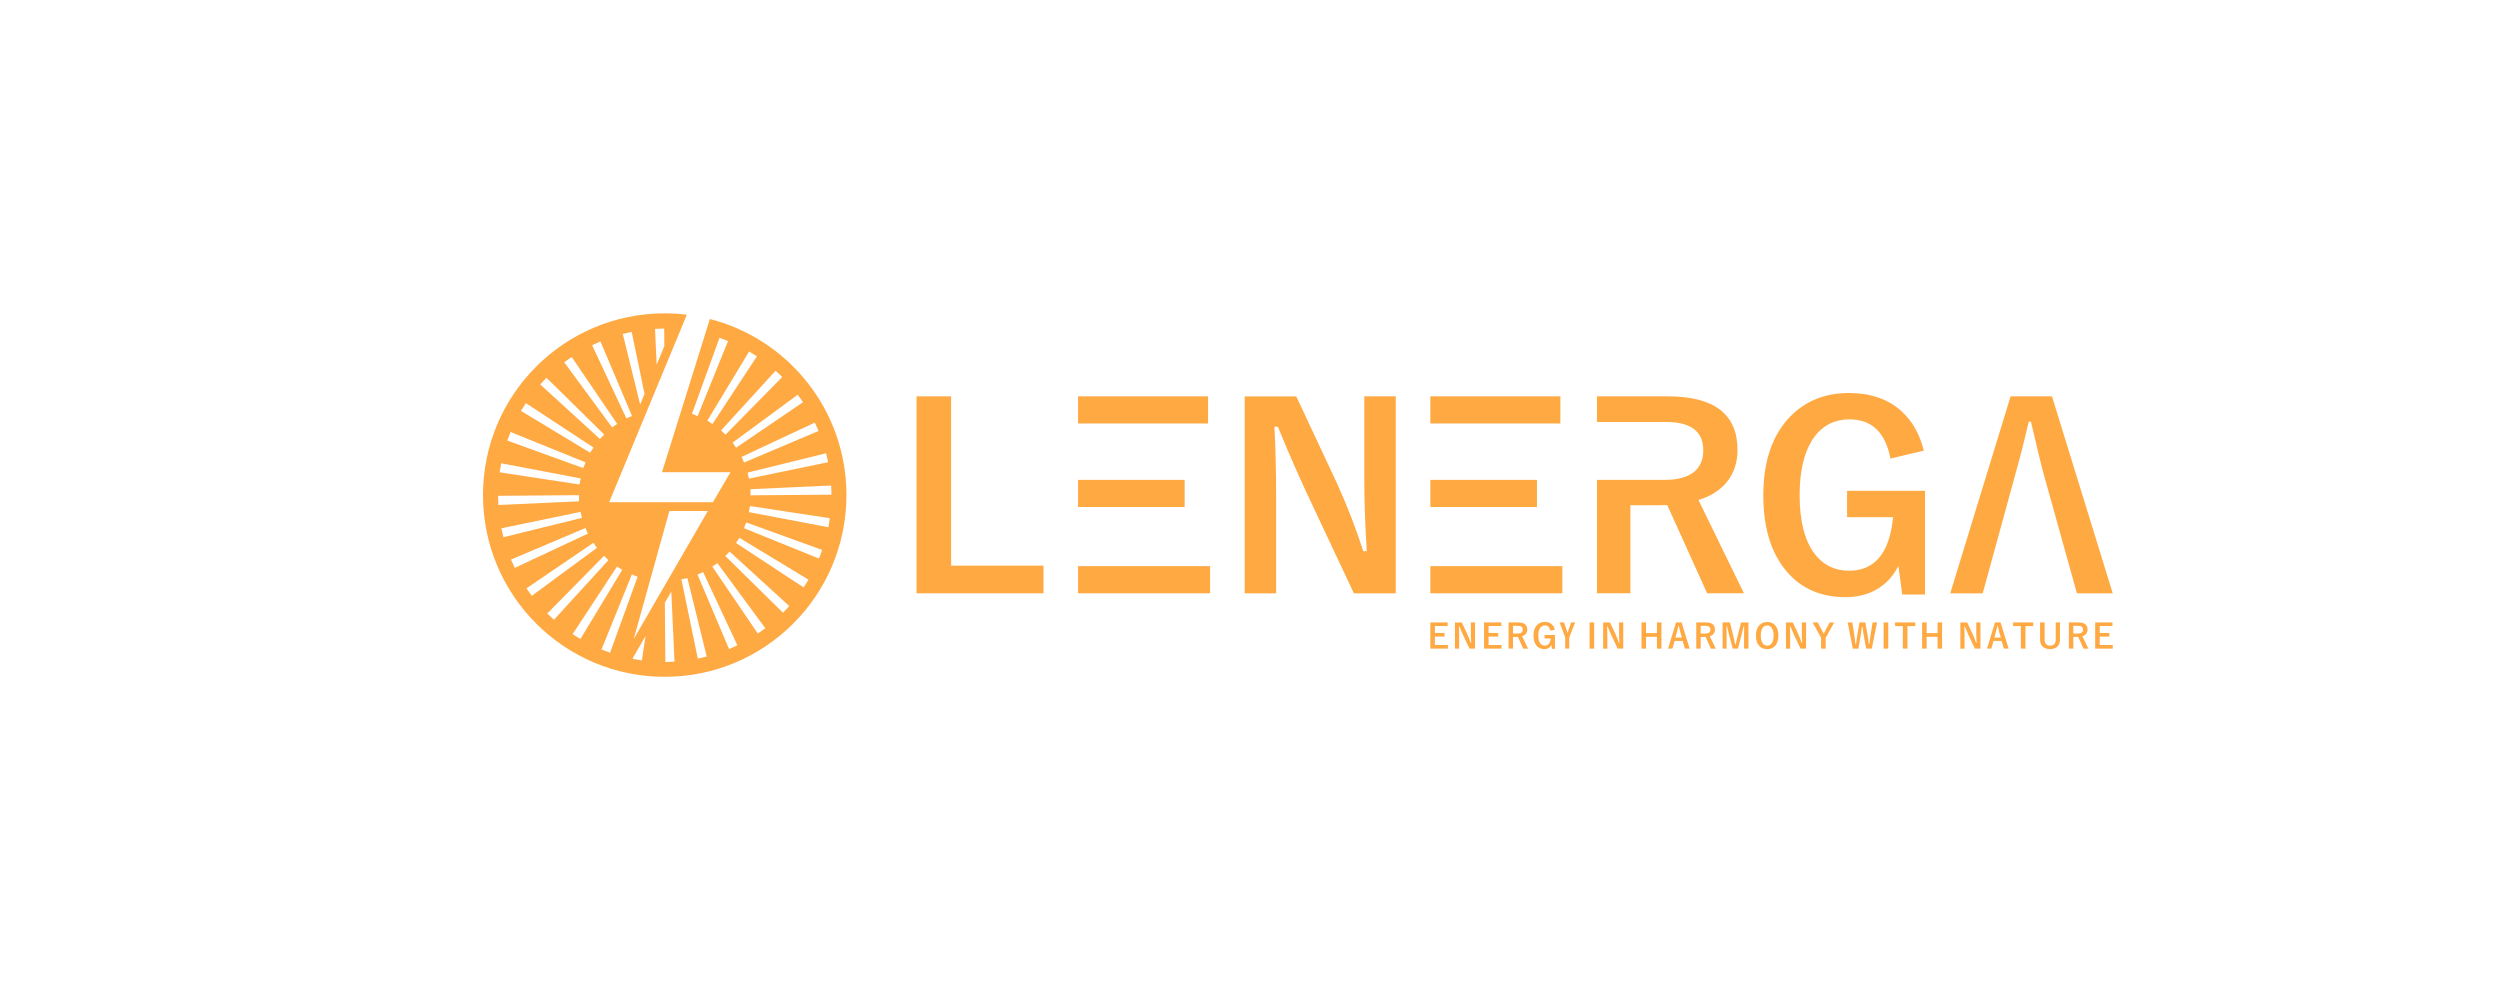 <?xml version="1.0" encoding="UTF-8"?>
<svg id="Layer_1" data-name="Layer 1" xmlns="http://www.w3.org/2000/svg" viewBox="0 0 1000 400">
  <defs>
    <style>
      .cls-1 {
        fill: #ffa943;
        stroke-width: 0px;
      }
    </style>
  </defs>
  <g>
    <polygon class="cls-1" points="380.45 158.54 380.45 226.26 417.39 226.26 417.39 237.32 366.62 237.32 366.62 158.54 380.45 158.54"/>
    <rect class="cls-1" x="431.22" y="191.95" width="42.64" height="10.85"/>
    <rect class="cls-1" x="431.22" y="158.54" width="52.01" height="10.85"/>
    <rect class="cls-1" x="431.22" y="226.46" width="52.82" height="10.86"/>
    <path class="cls-1" d="M558.31,158.54v78.78h-16.76l-19.09-40.6c-4.06-8.76-7.83-17.44-11.3-26.03h-1.39c.46,8.73.69,18.21.69,28.46v38.18h-12.59v-78.78h20.63l16.36,34.9c4.03,8.92,7.52,17.93,10.46,27.02h1.39c-.66-10.71-.99-20.33-.99-28.86v-33.07h12.59Z"/>
    <rect class="cls-1" x="572.14" y="226.46" width="52.8" height="10.86"/>
    <rect class="cls-1" x="572.14" y="158.54" width="52.01" height="10.85"/>
    <rect class="cls-1" x="572.14" y="191.95" width="42.64" height="10.85"/>
    <path class="cls-1" d="M679.38,199.99c4.7-1.42,8.38-3.7,11.06-6.84,3.04-3.54,4.56-7.94,4.56-13.19,0-14.28-9.31-21.42-27.91-21.42h-28.31v10.26h27.71c9.87,0,14.82,3.78,14.82,11.35s-5.14,11.8-15.42,11.8h-27.11v45.37h13.38v-35.2h11.16l3.57-.1,15.97,35.3h14.72l-18.2-37.33Z"/>
    <path class="cls-1" d="M769.53,180.25l-13.34,3.17c-2.02-10.44-7.47-15.67-16.36-15.67-6.58,0-11.64,2.88-15.17,8.63-3.21,5.26-4.81,12.48-4.81,21.67,0,10.45,2.03,18.31,6.1,23.6,3.44,4.43,8,6.64,13.68,6.64,10.34,0,16.21-7.14,17.6-21.42h-18.4v-10.56h31.19v41.5h-9.12l-1.54-11.45c-2.15,4.3-5.24,7.54-9.27,9.72-3.47,1.85-7.42,2.78-11.85,2.78-10.71,0-19.02-4-24.94-12-5.32-7.17-7.98-16.74-7.98-28.71,0-13.65,3.6-24.18,10.81-31.58,6.12-6.25,13.95-9.37,23.5-9.37,8.53,0,15.47,2.38,20.82,7.14,4.43,3.97,7.45,9.27,9.07,15.91"/>
    <path class="cls-1" d="M820.8,158.54h-16.56l-24.14,78.78h12.98l8.04-29.3,5.5-20.07c1.55-5.48,3.18-11.92,4.86-19.29h.9c2.5,10.68,4.06,17.14,4.66,19.39l6.1,21.91,7.63,27.37h14.33l-24.3-78.78Z"/>
  </g>
  <g>
    <polygon class="cls-1" points="579.06 248.97 579.06 250.41 573.96 250.41 573.96 253.18 577.82 253.18 577.82 254.63 573.96 254.63 573.96 258 579.17 258 579.17 259.45 572.14 259.45 572.14 248.97 579.06 248.97"/>
    <path class="cls-1" d="M590.02,248.97v10.48h-2.23l-2.54-5.4c-.54-1.17-1.04-2.32-1.5-3.46h-.18c.06,1.16.09,2.42.09,3.79v5.08h-1.68v-10.48h2.74l2.18,4.64c.54,1.19,1,2.39,1.39,3.59h.18c-.09-1.43-.13-2.7-.13-3.84v-4.4h1.68Z"/>
    <polygon class="cls-1" points="600.53 248.97 600.53 250.41 595.43 250.41 595.43 253.18 599.28 253.18 599.28 254.63 595.43 254.63 595.43 258 600.63 258 600.63 259.45 593.61 259.45 593.61 248.97 600.53 248.97"/>
    <path class="cls-1" d="M603.44,248.97h3.76c2.48,0,3.71.95,3.71,2.85,0,.7-.2,1.29-.61,1.76-.35.42-.85.72-1.47.91l2.42,4.97h-1.96l-2.12-4.7h-.47s-1.48.01-1.48.01v4.68h-1.78v-10.48ZM605.22,250.33v3.08h1.83c1.37,0,2.05-.52,2.05-1.57s-.66-1.51-1.97-1.51h-1.91Z"/>
    <path class="cls-1" d="M621.92,251.86l-1.77.42c-.27-1.39-.99-2.09-2.18-2.09-.88,0-1.55.38-2.02,1.15-.43.7-.64,1.66-.64,2.88,0,1.39.27,2.44.81,3.14.46.59,1.06.88,1.82.88,1.38,0,2.16-.95,2.34-2.85h-2.45v-1.4h4.15v5.52h-1.21l-.2-1.53c-.29.57-.7,1-1.23,1.29-.46.25-.99.37-1.58.37-1.43,0-2.53-.53-3.32-1.6-.71-.95-1.06-2.23-1.06-3.82,0-1.82.48-3.22,1.44-4.2.81-.83,1.85-1.25,3.13-1.25,1.13,0,2.06.32,2.77.95.59.53.99,1.23,1.21,2.12"/>
    <path class="cls-1" d="M630.05,248.97l-2.35,6.05v4.43h-1.62v-4.46l-2.24-6.02h1.76l1.09,3.2c.05.14.11.32.17.54.07.23.12.4.15.5.05-.15.12-.34.19-.58.08-.25.13-.41.17-.5l1.08-3.16h1.6Z"/>
    <rect class="cls-1" x="635.83" y="248.97" width="1.84" height="10.48"/>
    <path class="cls-1" d="M649.3,248.97v10.48h-2.23l-2.54-5.4c-.54-1.17-1.04-2.32-1.5-3.46h-.18c.06,1.16.09,2.42.09,3.79v5.08h-1.68v-10.48h2.74l2.18,4.64c.54,1.19,1,2.39,1.39,3.59h.19c-.09-1.43-.13-2.7-.13-3.84v-4.4h1.68Z"/>
    <polygon class="cls-1" points="664.59 248.97 664.59 259.45 662.78 259.45 662.78 254.72 658.41 254.72 658.41 259.45 656.6 259.45 656.6 248.97 658.41 248.97 658.41 253.24 662.78 253.24 662.78 248.97 664.59 248.97"/>
    <path class="cls-1" d="M672.63,248.97l3.23,10.48h-1.91l-.89-3.08h-3.22l-.9,3.08h-1.73l3.21-10.48h2.2ZM672.74,255.02l-.61-2.12c-.08-.3-.29-1.16-.62-2.58h-.12c-.22.98-.44,1.84-.65,2.57l-.57,2.14h2.57Z"/>
    <path class="cls-1" d="M678.5,248.97h3.77c2.48,0,3.71.95,3.71,2.85,0,.7-.2,1.29-.61,1.76-.35.42-.85.72-1.47.91l2.42,4.97h-1.96l-2.12-4.7h-.48s-1.48.01-1.48.01v4.68h-1.78v-10.48ZM680.28,250.33v3.08h1.83c1.37,0,2.05-.52,2.05-1.57s-.66-1.51-1.97-1.51h-1.91Z"/>
    <path class="cls-1" d="M699.37,248.97v10.48h-1.74v-5.3c0-.81,0-2.04.03-3.7h-.19c-.34,1.52-.62,2.71-.86,3.57l-1.42,5.43h-2.13l-1.38-5.36c-.08-.32-.38-1.53-.89-3.64h-.19c.02,1.21.04,2.46.04,3.73v5.27h-1.61v-10.48h2.96l1.32,5.35c.3,1.19.55,2.34.76,3.46h.19c.08-.29.22-.9.42-1.81.15-.65.28-1.2.39-1.62l1.34-5.37h2.97Z"/>
    <path class="cls-1" d="M706.88,248.79c1.46,0,2.6.53,3.4,1.6.72.95,1.08,2.23,1.08,3.82,0,1.82-.47,3.23-1.41,4.2-.79.83-1.82,1.25-3.09,1.25-1.46,0-2.6-.53-3.4-1.6-.72-.95-1.08-2.22-1.08-3.81,0-1.83.47-3.23,1.41-4.21.79-.83,1.82-1.24,3.09-1.24M706.88,250.19c-.85,0-1.5.38-1.95,1.14-.41.7-.62,1.66-.62,2.89,0,1.4.27,2.44.8,3.15.44.59,1.03.88,1.77.88.84,0,1.49-.38,1.94-1.15.41-.7.61-1.66.61-2.88,0-1.4-.26-2.45-.79-3.15-.44-.58-1.03-.88-1.76-.88"/>
    <path class="cls-1" d="M722.43,248.97v10.48h-2.23l-2.54-5.4c-.54-1.17-1.04-2.32-1.5-3.46h-.19c.06,1.16.09,2.42.09,3.79v5.08h-1.68v-10.48h2.74l2.18,4.64c.54,1.19,1,2.39,1.39,3.59h.18c-.09-1.43-.13-2.7-.13-3.84v-4.4h1.68Z"/>
    <path class="cls-1" d="M733.7,248.97l-3.43,6.15v4.34h-1.84v-4.34l-3.38-6.15h2.03l2.08,3.9c.05.09.16.3.32.64.11-.24.23-.46.34-.65l2.02-3.88h1.86Z"/>
    <path class="cls-1" d="M750.81,248.97l-2.1,10.48h-2.24l-.91-4.88c-.1-.55-.29-1.86-.58-3.93h-.19c-.26,1.86-.45,3.15-.58,3.88l-.85,4.94h-2.24l-2.04-10.48h1.85l.75,4.78c.21,1.41.39,2.71.53,3.89h.19c.04-.3.1-.73.18-1.31.15-1.15.27-2,.38-2.55l.85-4.82h2.33l.88,4.98c.22,1.25.39,2.48.51,3.69h.19c.04-.3.14-.99.28-2.05.09-.68.18-1.25.25-1.72l.8-4.9h1.75Z"/>
    <rect class="cls-1" x="753.45" y="248.97" width="1.84" height="10.48"/>
    <polygon class="cls-1" points="766.1 248.97 766.1 250.44 762.98 250.44 762.98 259.45 761.14 259.45 761.14 250.44 758.04 250.44 758.04 248.97 766.1 248.97"/>
    <polygon class="cls-1" points="776.83 248.97 776.83 259.45 775.02 259.45 775.02 254.72 770.65 254.72 770.65 259.45 768.85 259.45 768.85 248.97 770.65 248.97 770.65 253.24 775.02 253.24 775.02 248.97 776.83 248.97"/>
    <path class="cls-1" d="M792.18,248.97v10.48h-2.23l-2.54-5.4c-.54-1.17-1.04-2.32-1.5-3.46h-.18c.06,1.16.09,2.42.09,3.79v5.08h-1.68v-10.48h2.74l2.18,4.64c.54,1.19,1,2.39,1.39,3.59h.19c-.09-1.43-.13-2.7-.13-3.84v-4.4h1.68Z"/>
    <path class="cls-1" d="M800.22,248.97l3.23,10.48h-1.91l-.89-3.08h-3.22l-.9,3.08h-1.73l3.21-10.48h2.2ZM800.33,255.02l-.61-2.12c-.08-.3-.29-1.16-.62-2.58h-.12c-.23.98-.44,1.84-.65,2.57l-.57,2.14h2.57Z"/>
    <polygon class="cls-1" points="813.3 248.97 813.3 250.44 810.18 250.44 810.18 259.45 808.34 259.45 808.34 250.44 805.25 250.44 805.25 248.97 813.3 248.97"/>
    <path class="cls-1" d="M823.98,248.97v6.86c0,1.32-.4,2.31-1.21,2.97-.68.56-1.6.84-2.74.84-1.33,0-2.35-.36-3.05-1.08-.63-.66-.95-1.57-.95-2.73v-6.86h1.82v6.83c0,1.63.74,2.45,2.22,2.45s2.22-.81,2.22-2.45v-6.83h1.7Z"/>
    <path class="cls-1" d="M827.55,248.97h3.76c2.48,0,3.71.95,3.71,2.85,0,.7-.2,1.29-.61,1.76-.35.42-.85.72-1.47.91l2.42,4.97h-1.96l-2.12-4.7h-.47s-1.48.01-1.48.01v4.68h-1.78v-10.48ZM829.33,250.33v3.08h1.83c1.37,0,2.05-.52,2.05-1.57s-.66-1.51-1.97-1.51h-1.91Z"/>
    <polygon class="cls-1" points="844.99 248.97 844.99 250.41 839.89 250.41 839.89 253.18 843.74 253.18 843.74 254.63 839.89 254.63 839.89 258 845.1 258 845.1 259.45 838.07 259.45 838.07 248.97 844.99 248.97"/>
  </g>
  <path class="cls-1" d="M283.95,127.6l-19.03,60.88-.12.39h27.41l-7.05,12.02h-41.49l31.07-75.02c-2.9-.35-5.85-.53-8.85-.53-40.15,0-72.69,32.54-72.69,72.69s32.54,72.69,72.69,72.69,72.69-32.54,72.69-72.69c0-33.91-23.22-62.4-54.63-70.43ZM330.43,181.31l.08.36.66,2.85.08.36-.36.08-30.99,6.42-.36.07-.07-.36-.35-1.71-.07-.34.34-.08,30.68-7.56.36-.09ZM325.92,169.05l.15.33,1.2,2.67.15.34-.34.14-29.14,12.34-.33.14-.14-.33-.68-1.61-.13-.32.32-.15,28.61-13.4.33-.16ZM318.8,158.12l.3-.22.21.3,1.7,2.38.21.3-.31.21-26.17,17.79-.3.2-.2-.3-.98-1.45-.19-.29.28-.21,25.45-18.72ZM279.07,166.44l-.34-.14-1.62-.66-.32-.13.12-.33,10.76-29.71.13-.35.34.13,2.73,1.04.35.13-.14.34-11.88,29.33-.14.34ZM284.99,169.61l-.3-.2-1.46-.97-.29-.19.18-.3,16.35-27.04.19-.31.31.19,2.48,1.55.31.2-.2.31-17.37,26.45-.2.3ZM290.44,173.63l-.26.26-.26-.26-1.24-1.23-.25-.24.24-.26,21.31-23.33.25-.27.27.25,2.13,2.01.27.25-.26.26-22.2,22.56ZM262.39,131.53l2.92-.09h.37s0,.36,0,.36l.05,6.65-3.07,7.41-.63-13.95-.02-.37h.37ZM249.47,133.49l2.85-.65.36-.09.07.36,5.07,24.45-1.76,4.24-6.87-27.88-.09-.36.36-.09ZM237.18,137.94l2.67-1.2.34-.15.14.34,12.34,29.14.14.33-.33.14-1.61.68-.32.13-.15-.32-13.4-28.61-.16-.33.33-.15ZM226,144.7l2.38-1.7.3-.21.21.31,17.79,26.17.2.3-.3.2-1.45.98-.29.19-.21-.28-18.72-25.45-.22-.3.3-.21ZM216.35,153.51l2.01-2.13.25-.27.26.26,22.56,22.2.26.26-.26.26-1.23,1.24-.24.25-.26-.24-23.33-21.31-.27-.25.25-.27ZM208.6,164.04l1.55-2.48.2-.31.31.2,26.45,17.37.3.2-.2.3-.97,1.46-.19.29-.3-.18-27.04-16.35-.31-.19.19-.31ZM203.05,175.87l1.04-2.73.13-.35.34.14,29.33,11.88.34.14-.14.34-.66,1.62-.13.32-.33-.12-29.71-10.76-.35-.13.13-.34ZM199.92,188.56l.49-2.88.06-.37.36.07,31.09,5.92.36.07-.07.36-.33,1.72-.07.34-.35-.05-31.23-4.76-.36-.06.06-.36ZM199.34,201.98v-.37s-.1-2.92-.1-2.92v-.37s.36,0,.36,0l31.65-.25h.36s0,.36,0,.36v1.75s0,.35,0,.35l-.35.02-31.56,1.43-.37.02ZM201.38,214.89l-.08-.36-.66-2.85-.08-.36.36-.08,30.99-6.42.36-.07.07.36.35,1.71.07.34-.34.08-30.68,7.56-.36.09ZM205.89,227.16l-.15-.33-1.2-2.67-.15-.34.34-.14,29.14-12.34.33-.14.14.33.68,1.61.13.32-.32.15-28.61,13.4-.33.16ZM213.01,238.09l-.3.22-.21-.3-1.7-2.38-.21-.3.31-.21,26.17-17.79.3-.2.2.3.98,1.45.19.29-.28.21-25.45,18.72ZM221.58,247.91l-.27-.25-2.13-2.01-.27-.25.26-.26,22.2-22.56.26-.26.26.26,1.24,1.23.25.24-.24.26-21.31,23.33-.25.27ZM232.15,255.6l-.31-.19-2.48-1.55-.31-.2.2-.31,17.37-26.45.2-.3.3.2,1.46.97.29.19-.18.3-16.35,27.04-.19.31ZM244.02,261.08l-.34-.13-2.73-1.04-.35-.13.14-.34,11.88-29.33.14-.34.34.14,1.62.66.32.13-.12.33-10.76,29.71-.13.35ZM256.78,263.78l-.05.37-.36-.06-2.88-.48-.37-.06.07-.37.02-.11,5.01-8.64-1.43,9.36ZM253.5,255.57l14.24-51.17h15.4l-29.63,51.17ZM269.42,264.68l-2.92.09h-.37s0-.36,0-.36l-.19-23.33,2.59-4.46,1.25,27.68.02.37h-.37ZM282.34,262.71l-2.85.66-.36.08-.08-.36-6.42-30.99-.07-.36.36-.07,1.71-.35.34-.07.08.34,7.56,30.68.09.36-.36.08ZM294.63,258.27l-2.67,1.2-.34.15-.14-.34-12.34-29.14-.14-.33.33-.14,1.61-.68.32-.13.15.32,13.4,28.61.16.33-.33.15ZM305.81,251.51l-2.38,1.7-.3.21-.21-.31-17.79-26.17-.2-.3.3-.2,1.45-.98.29-.19.21.28,18.72,25.45.22.3-.3.21ZM315.46,242.7l-2.01,2.13-.25.27-.26-.26-22.56-22.2-.26-.26.26-.26,1.23-1.24.24-.25.26.24,23.33,21.31.27.25-.25.27ZM323.21,232.17l-1.55,2.48-.2.31-.31-.2-26.45-17.37-.3-.2.2-.3.97-1.46.19-.29.3.18,27.04,16.35.31.19-.19.31ZM328.76,220.34l-1.04,2.73-.13.35-.34-.14-29.33-11.88-.34-.14.14-.34.66-1.62.13-.32.33.12,29.71,10.76.35.13-.13.34ZM331.89,207.65l-.49,2.88-.06.37-.36-.07-31.09-5.92-.36-.07.07-.36.33-1.72.07-.34.35.05,31.23,4.76.36.06-.06.36ZM300.56,198.14h-.36s0-.36,0-.36v-1.75s0-.35,0-.35l.35-.02,31.56-1.43.37-.02v.37s.1,2.92.1,2.92v.37s-.36,0-.36,0l-31.65.25Z"/>
</svg>